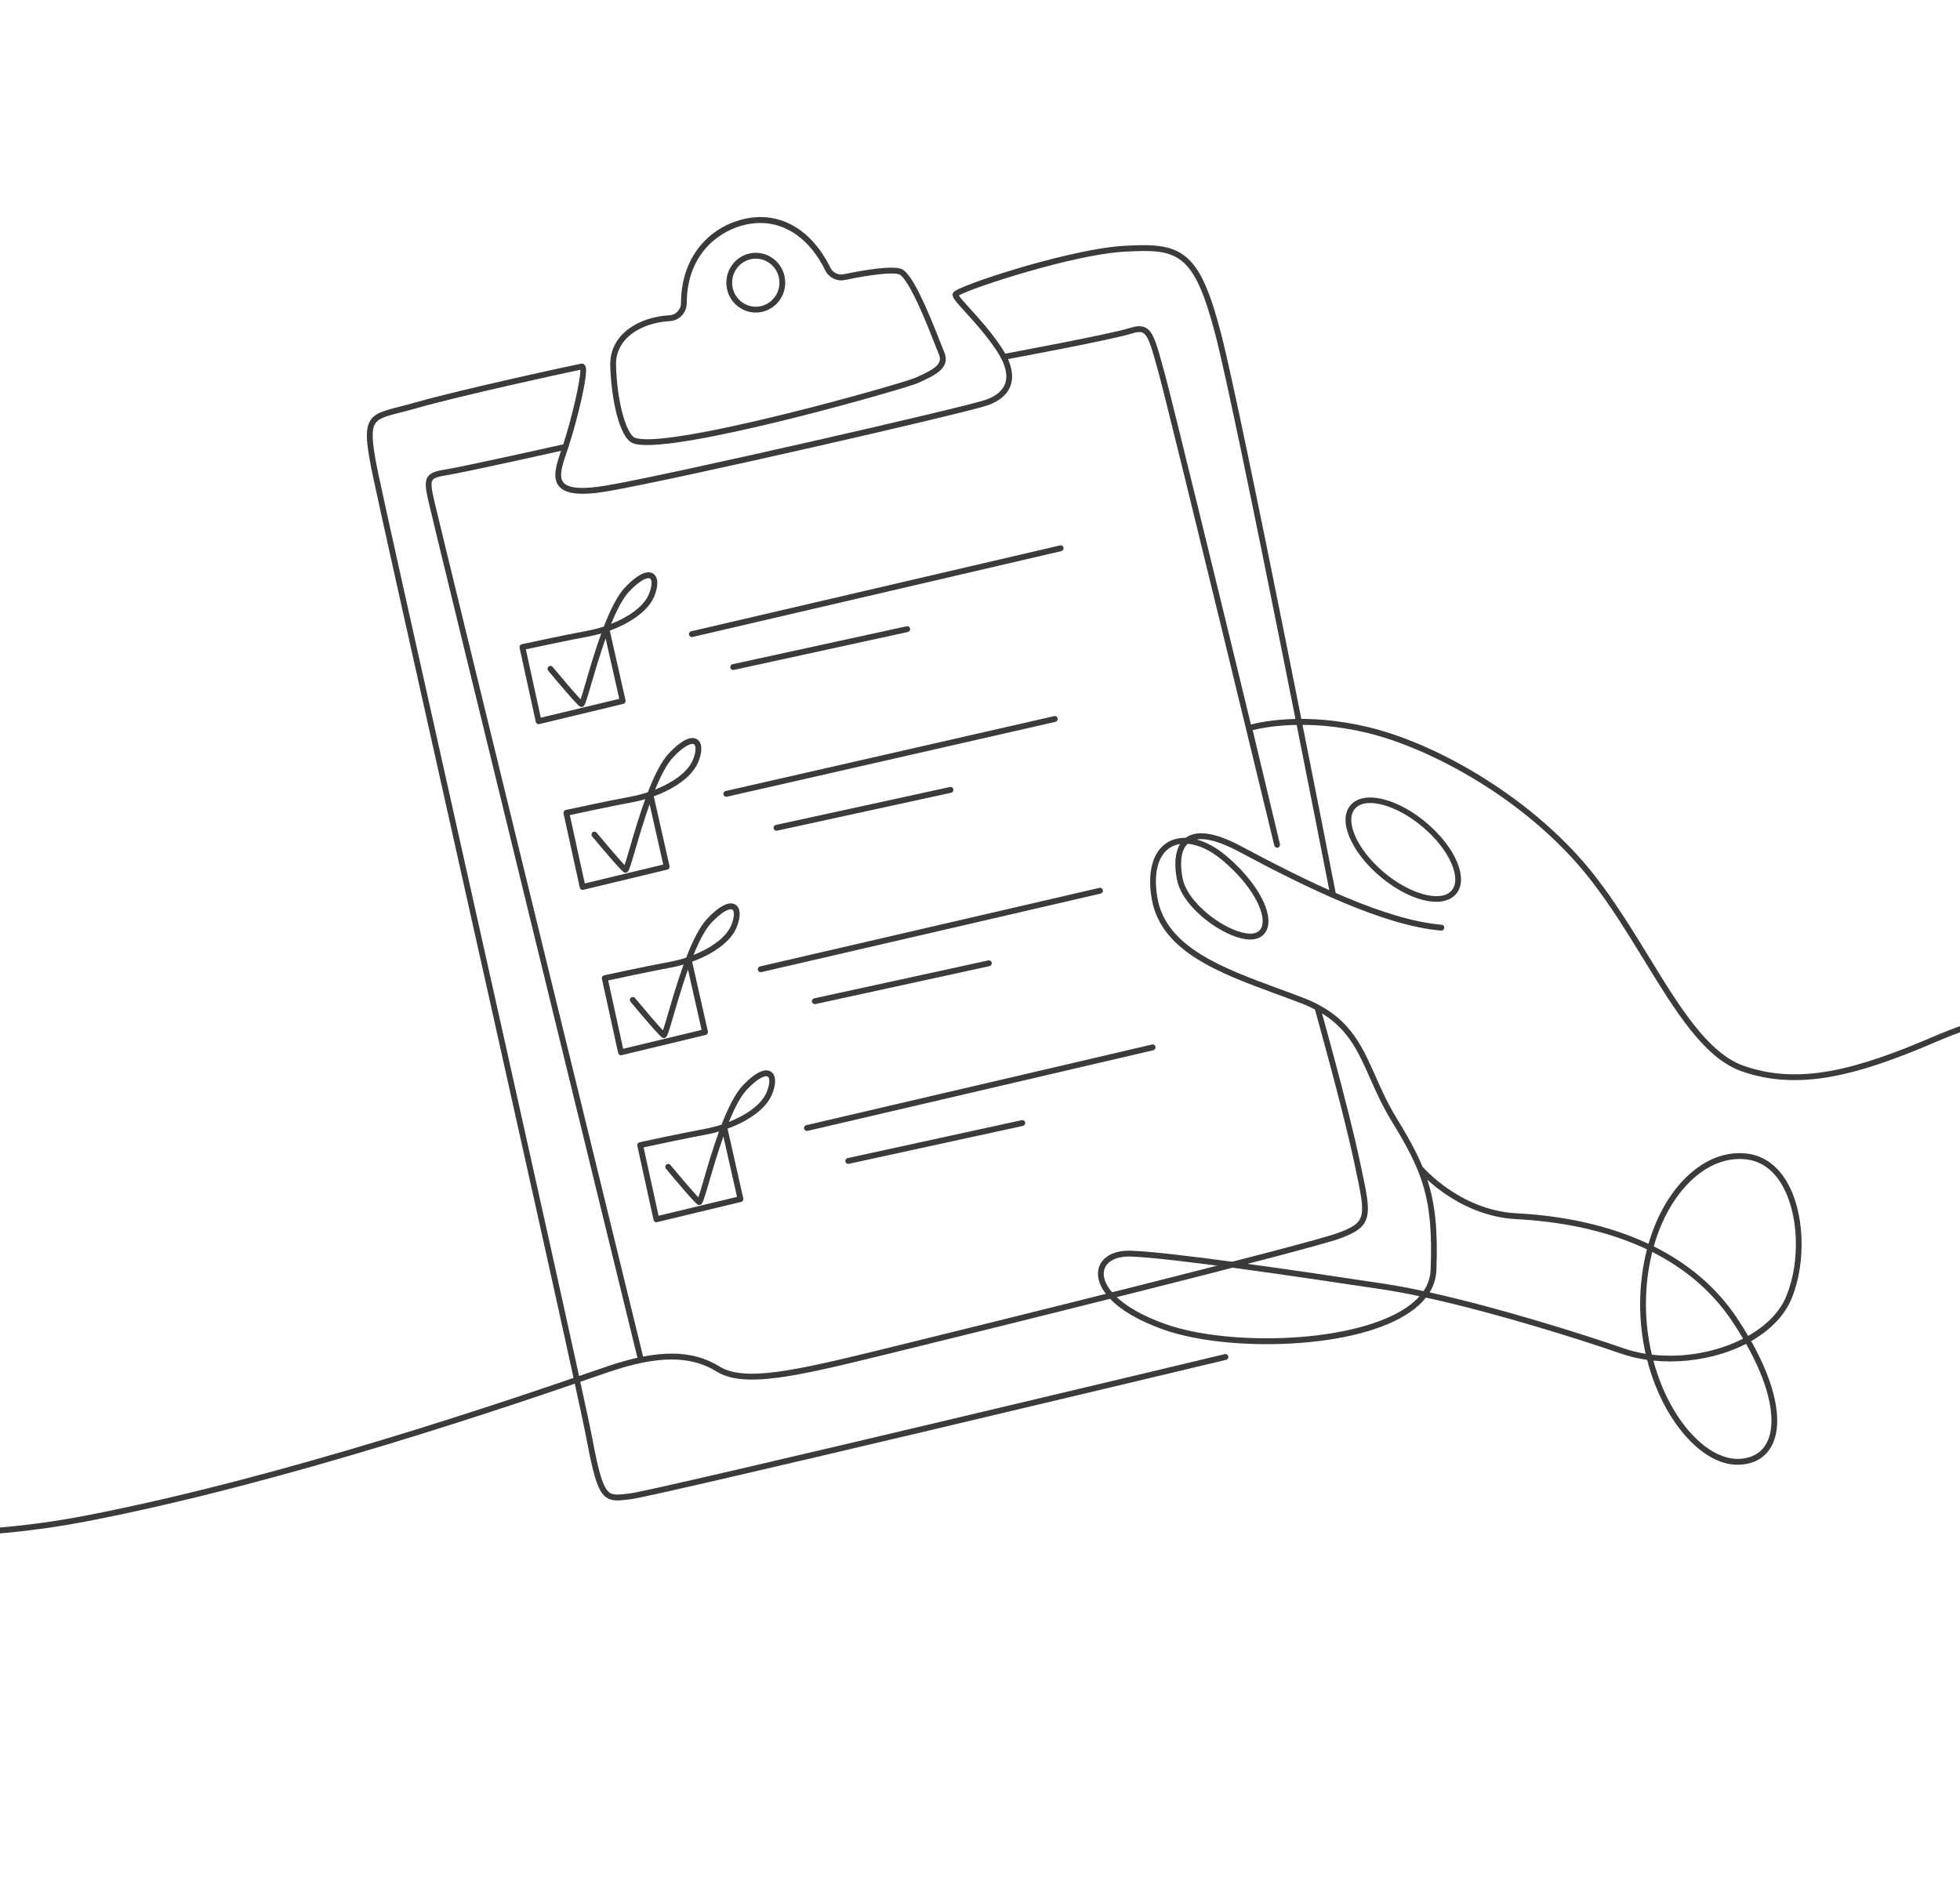 <svg width="199" height="192" viewBox="0 0 199 192" fill="none" xmlns="http://www.w3.org/2000/svg">
<g clip-path="url(#clip0_147_2)">
<path d="M176.413 148.718C174.877 148.718 173.264 147.931 171.739 146.433C170.244 144.966 168.965 142.942 168.041 140.581C167.722 139.768 167.452 138.926 167.232 138.067C166.32 137.938 165.443 137.731 164.625 137.448C160.459 136.004 151.895 133.299 144.779 131.746C144.365 132.272 143.829 132.762 143.175 133.215C140.607 134.993 136.295 136.128 131.032 136.41C126.215 136.668 121.412 136.146 118.184 135.015C112.785 133.122 111.215 130.557 111.512 128.936C111.744 127.669 113.02 126.921 114.844 126.985C118.928 127.128 131.439 128.964 140.494 130.333C141.746 130.523 143.107 130.779 144.531 131.084C144.979 130.422 145.221 129.706 145.251 128.943C145.548 121.56 144.39 118.914 141.25 113.754C140.334 112.25 139.708 110.839 139.102 109.474C137.634 106.166 136.475 103.553 132.107 101.864C131.292 101.549 130.437 101.235 129.61 100.931C123.845 98.815 117.885 96.628 116.942 91.299C116.452 88.526 117.043 86.417 118.565 85.514C119.098 85.198 119.713 85.051 120.382 85.067C121.504 84.235 123.396 84.52 126.006 85.914C132.893 89.593 140.697 93.417 146.367 93.889C146.529 93.902 146.649 94.046 146.636 94.21C146.622 94.374 146.481 94.495 146.319 94.483C140.544 94.002 132.672 90.148 125.733 86.441C123.924 85.475 122.485 85.067 121.5 85.234C122.463 85.492 123.479 86.04 124.458 86.86C127.302 89.241 129.066 92.161 128.75 93.962C128.636 94.611 128.26 95.066 127.664 95.278C126.784 95.591 125.385 95.249 123.826 94.339C122.077 93.319 119.891 91.381 119.49 89.275C119.197 87.743 119.314 86.507 119.814 85.694C119.47 85.746 119.149 85.857 118.861 86.028C117.564 86.798 117.075 88.681 117.52 91.193C118.402 96.184 124.201 98.313 129.809 100.371C130.639 100.676 131.497 100.991 132.316 101.307C136.91 103.084 138.174 105.932 139.637 109.229C140.235 110.577 140.854 111.97 141.749 113.441C142.884 115.306 143.771 116.868 144.428 118.458C144.448 118.472 144.466 118.488 144.482 118.507C144.497 118.525 145.449 119.623 147.085 120.742C148.591 121.771 151.005 123.031 153.948 123.184C158.067 123.398 161.845 124.133 165.176 125.369C165.935 125.65 166.668 125.957 167.373 126.288C168.189 123.473 169.564 121.051 171.375 119.36C173.14 117.711 175.145 116.931 177.178 117.103C178.907 117.249 180.358 118.219 181.375 119.908C183.204 122.946 183.438 128.061 181.919 131.806C181.222 133.525 179.776 135.034 177.799 136.162C180.28 140.57 181.078 144.407 179.925 146.707C179.293 147.969 178.131 148.663 176.564 148.716C176.514 148.717 176.463 148.718 176.413 148.718ZM167.869 138.144C168.712 141.284 170.213 144.107 172.147 146.005C173.584 147.417 175.145 148.167 176.544 148.121C177.885 148.075 178.873 147.493 179.402 146.437C179.98 145.285 180.008 143.616 179.484 141.612C179.074 140.045 178.324 138.288 177.282 136.442C176.517 136.835 175.681 137.175 174.786 137.451C172.552 138.14 170.126 138.371 167.869 138.144ZM167.716 137.539C170.923 137.917 174.323 137.275 176.977 135.914C176.633 135.329 176.261 134.737 175.862 134.14C173.717 130.932 170.864 128.681 167.756 127.115C167.334 128.787 167.11 130.59 167.11 132.452C167.11 134.166 167.323 135.89 167.716 137.539ZM145.148 131.218C152.245 132.787 160.685 135.453 164.814 136.884C165.546 137.138 166.307 137.325 167.083 137.451C166.714 135.819 166.523 134.13 166.523 132.452C166.523 130.498 166.764 128.605 167.218 126.852C162.817 124.762 157.966 123.989 153.918 123.779C150.833 123.618 148.313 122.301 146.742 121.224C145.98 120.703 145.366 120.191 144.918 119.781C145.712 122.215 146 124.912 145.837 128.967C145.805 129.77 145.574 130.522 145.148 131.218ZM114.63 127.577C113.222 127.577 112.256 128.13 112.089 129.045C111.95 129.803 112.371 130.709 113.274 131.596C114.378 132.681 116.142 133.669 118.375 134.452C121.535 135.56 126.255 136.07 131.001 135.815C136.083 135.543 140.4 134.415 142.845 132.723C143.351 132.372 143.778 132 144.125 131.606C142.817 131.33 141.565 131.097 140.408 130.922C131.366 129.556 118.878 127.722 114.824 127.58C114.758 127.578 114.694 127.577 114.63 127.577ZM167.908 126.547C171.478 128.324 174.309 130.757 176.347 133.806C176.76 134.423 177.143 135.033 177.495 135.633C179.309 134.599 180.714 133.212 181.376 131.579C182.831 127.993 182.615 123.109 180.874 120.218C179.946 118.676 178.686 117.827 177.129 117.696C175.266 117.538 173.414 118.265 171.772 119.798C170.019 121.436 168.69 123.796 167.908 126.547ZM120.582 85.67C119.715 86.493 119.881 88.192 120.066 89.162C120.406 90.948 122.346 92.79 124.118 93.823C125.488 94.621 126.772 94.963 127.471 94.715C127.866 94.575 128.096 94.294 128.172 93.857C128.41 92.507 127.082 89.829 124.085 87.319C122.896 86.323 121.663 85.758 120.582 85.67Z" fill="#3B3B3B"/>
<path d="M-7.865 156.032C-11.886 156.032 -15.948 155.77 -19.952 155.252C-27.235 154.309 -31.868 152.822 -31.914 152.807C-32.068 152.757 -32.154 152.59 -32.104 152.433C-32.055 152.276 -31.89 152.19 -31.735 152.24C-31.69 152.255 -27.096 153.728 -19.862 154.663C-13.19 155.526 -2.841 156.094 8.568 153.904C28.863 150.006 52.328 141.934 60.039 139.281C60.742 139.039 61.297 138.849 61.711 138.708C66.761 137 70.256 137.008 73.043 138.737C75.59 140.317 80.677 139.178 89.449 137.029C100.484 134.325 132.697 126.345 135.857 125.178C138.79 124.096 138.677 123.568 137.598 118.524L137.469 117.918C136.286 112.366 133.513 102.524 133.485 102.425C133.44 102.267 133.53 102.102 133.686 102.057C133.842 102.012 134.004 102.103 134.049 102.261C134.077 102.36 136.855 112.221 138.042 117.792L138.172 118.398C138.732 121.016 139.04 122.458 138.804 123.491C138.546 124.623 137.64 125.154 136.058 125.738C132.872 126.914 100.63 134.902 89.587 137.607C85.083 138.711 81.687 139.52 78.995 139.875C76.006 140.27 74.076 140.076 72.737 139.245C70.111 137.616 66.768 137.625 61.897 139.273C61.483 139.413 60.929 139.604 60.227 139.845C52.507 142.501 29.013 150.584 8.677 154.489C3.603 155.463 -1.688 155.981 -7.048 156.029C-7.32 156.031 -7.592 156.032 -7.865 156.032Z" fill="#3B3B3B"/>
<path d="M62.687 152.341C62.072 152.341 61.572 152.189 61.152 151.639C60.594 150.905 60.194 149.531 59.568 146.193C58.866 142.452 52.1 112.205 46.131 85.519C41.985 66.987 38.405 50.981 37.847 48.275C37.259 45.424 37.051 43.9 37.463 42.95C37.885 41.974 38.877 41.721 40.522 41.303C40.986 41.185 41.513 41.051 42.099 40.883C46.729 39.555 58.424 37.021 59.009 36.922C59.144 36.899 59.272 36.947 59.362 37.054C59.487 37.202 59.72 37.479 59.045 40.499C58.689 42.091 58.176 43.983 57.737 45.318C57.674 45.513 57.607 45.707 57.541 45.9C57.107 47.174 56.696 48.378 57.207 48.992C57.717 49.603 59.197 49.703 61.605 49.289C68.058 48.181 97.925 41.354 100.107 40.584C101.164 40.211 101.823 39.645 102.065 38.903C102.355 38.016 102.05 36.89 101.159 35.558C100.13 34.018 98.917 32.684 98.032 31.711C97.053 30.634 96.715 30.245 96.715 29.917C96.715 29.676 96.933 29.53 97.393 29.314C97.729 29.155 98.204 28.962 98.804 28.738C100.057 28.271 101.695 27.734 103.417 27.224C105.51 26.604 110.748 25.143 114.17 24.957C116.839 24.812 118.848 24.806 120.387 26.061C121.805 27.218 122.806 29.386 123.957 33.794C126.131 42.121 135.544 90.296 135.639 90.781C135.67 90.943 135.567 91.099 135.408 91.131C135.249 91.163 135.095 91.058 135.063 90.897C134.969 90.412 125.56 42.255 123.39 33.947C121.197 25.55 119.556 25.26 114.201 25.552C108.942 25.837 98.61 29.242 97.349 29.999C97.507 30.255 97.992 30.789 98.463 31.307C99.361 32.294 100.591 33.647 101.645 35.224C102.643 36.717 102.972 38.018 102.622 39.09C102.324 40.004 101.521 40.715 100.3 41.146C98.018 41.952 68.458 48.716 61.703 49.876C59.002 50.34 57.431 50.181 56.76 49.376C56.032 48.504 56.496 47.144 56.987 45.705C57.052 45.514 57.118 45.322 57.181 45.13C58.072 42.418 58.974 38.439 58.92 37.545C57.298 37.874 46.627 40.203 42.259 41.456C41.665 41.626 41.133 41.761 40.664 41.88C39.144 42.267 38.307 42.48 38 43.189C37.657 43.981 37.884 45.545 38.422 48.153C38.978 50.854 42.558 66.857 46.703 85.387C52.673 112.078 59.44 142.33 60.144 146.081C60.645 148.752 61.066 150.552 61.617 151.274C62.045 151.837 62.548 151.8 63.743 151.653C63.832 151.642 63.923 151.631 64.016 151.62C66.517 151.321 123.777 137.623 124.355 137.484C124.513 137.447 124.671 137.546 124.708 137.706C124.745 137.866 124.647 138.026 124.49 138.064C122.128 138.629 66.619 151.908 64.085 152.211C63.992 152.222 63.902 152.233 63.814 152.244C63.4 152.295 63.026 152.341 62.687 152.341Z" fill="#3B3B3B"/>
<path d="M65.709 45.185C65.066 45.185 64.566 45.125 64.242 44.994C62.888 44.444 62.056 40.528 61.96 37.123C61.918 35.623 62.559 34.335 63.816 33.399C64.899 32.591 66.381 32.097 67.988 32.006C68.635 31.97 69.143 31.423 69.143 30.762C69.143 28.635 69.749 26.714 70.897 25.208C71.959 23.813 73.433 22.818 75.158 22.332C78.884 21.281 82.306 23.094 84.31 27.181C84.557 27.685 85.11 27.958 85.654 27.845C87.814 27.398 90.585 26.942 91.521 27.308C92.596 27.728 94.086 31.213 95.537 34.918C95.686 35.3 95.805 35.602 95.88 35.781C96.547 37.371 94.834 38.148 93.322 38.832L93.158 38.907C92.113 39.382 72.033 45.185 65.709 45.185ZM77.189 22.638C76.578 22.638 75.951 22.726 75.315 22.905C72.615 23.667 69.73 26.13 69.729 30.762C69.729 31.739 68.979 32.547 68.02 32.601C66.525 32.685 65.155 33.139 64.163 33.879C63.069 34.694 62.51 35.81 62.546 37.106C62.657 41.015 63.643 44.109 64.459 44.441C65.777 44.976 71.081 44.148 79.394 42.111C86.013 40.489 92.302 38.643 92.918 38.363L93.083 38.289C94.762 37.528 95.751 36.995 95.34 36.015C95.262 35.829 95.143 35.524 94.991 35.138C94.576 34.077 93.881 32.302 93.168 30.777C92.038 28.361 91.492 27.935 91.31 27.864C90.701 27.626 88.63 27.837 85.772 28.429C84.967 28.595 84.15 28.191 83.785 27.446C82.262 24.341 79.877 22.638 77.189 22.638Z" fill="#3B3B3B"/>
<path d="M76.735 31.735C75.086 31.735 73.745 30.374 73.745 28.701C73.745 27.027 75.086 25.666 76.735 25.666C78.384 25.666 79.725 27.027 79.725 28.701C79.725 30.374 78.384 31.735 76.735 31.735ZM76.735 26.262C75.41 26.262 74.332 27.356 74.332 28.701C74.332 30.046 75.41 31.14 76.735 31.14C78.06 31.14 79.138 30.046 79.138 28.701C79.138 27.356 78.06 26.262 76.735 26.262Z" fill="#3B3B3B"/>
<path d="M238.825 111.006C238.751 111.006 238.677 110.978 238.62 110.922C223.844 96.329 204.237 102.488 196.494 105.813C192.053 107.72 188.788 108.8 185.907 109.317C182.533 109.921 179.557 109.739 176.808 108.759C175.064 108.138 173.415 106.798 171.617 104.54C170.034 102.552 168.53 100.1 166.937 97.504C165.222 94.707 163.448 91.814 161.395 89.201C155.16 81.263 145.305 75.966 138.787 74.404C132.702 72.946 128.286 73.854 127.187 74.131L129.951 85.698C129.951 85.699 129.951 85.7 129.951 85.701L129.951 85.701C129.99 85.861 129.893 86.022 129.736 86.061C129.579 86.1 129.42 86.002 129.381 85.843C129.276 85.409 118.882 42.461 117.699 38.106L117.673 38.01C116.967 35.413 116.613 34.11 116.062 33.803C115.81 33.663 115.448 33.691 114.772 33.902C112.83 34.508 102.59 36.414 102.155 36.495C101.995 36.524 101.843 36.417 101.813 36.256C101.784 36.094 101.89 35.939 102.049 35.909C102.155 35.889 112.691 33.929 114.599 33.332C115.306 33.112 115.872 33.019 116.344 33.281C117.112 33.709 117.442 34.922 118.238 37.852L118.264 37.947C119.044 40.817 123.808 60.38 127.008 73.561C128.115 73.268 132.587 72.306 138.922 73.824C142.62 74.711 146.867 76.6 150.882 79.145C155.267 81.926 159.062 85.275 161.854 88.83C163.928 91.47 165.711 94.377 167.436 97.189C170.503 102.191 173.4 106.915 177.002 108.197C182.662 110.213 188.569 108.57 196.266 105.264C199.771 103.759 206.863 101.216 214.976 101.097C219.302 101.033 223.399 101.671 227.149 102.991C231.563 104.545 235.561 107.069 239.029 110.495C239.145 110.61 239.148 110.798 239.035 110.916C238.977 110.976 238.901 111.006 238.825 111.006Z" fill="#3B3B3B"/>
<path d="M145.824 91.558C144.189 91.558 142.016 90.616 140.033 88.912C138.639 87.716 137.567 86.326 137.014 84.999C136.433 83.608 136.487 82.437 137.165 81.701C137.843 80.966 139.043 80.778 140.542 81.174C141.971 81.55 143.525 82.417 144.918 83.614C146.312 84.811 147.384 86.201 147.937 87.527C148.518 88.918 148.464 90.09 147.786 90.825C147.329 91.321 146.644 91.558 145.824 91.558ZM139.112 81.532C138.452 81.532 137.932 81.715 137.601 82.075C137.077 82.643 137.061 83.607 137.554 84.789C138.075 86.037 139.093 87.352 140.42 88.492C143.063 90.762 146.236 91.659 147.351 90.451C147.874 89.884 147.89 88.92 147.397 87.737C146.876 86.49 145.858 85.175 144.531 84.034C143.203 82.894 141.732 82.071 140.388 81.716C139.922 81.593 139.494 81.532 139.112 81.532Z" fill="#3B3B3B"/>
<path d="M65.05 138.275C64.918 138.275 64.798 138.184 64.765 138.049C64.557 137.199 43.986 53.073 43.491 50.865C43.226 49.68 43.09 48.924 43.43 48.414C43.718 47.982 44.285 47.818 45.23 47.667C47.097 47.368 56.997 45.158 57.097 45.136C57.255 45.101 57.412 45.202 57.447 45.363C57.481 45.523 57.381 45.682 57.223 45.718C56.815 45.809 47.206 47.953 45.321 48.255C44.577 48.374 44.082 48.499 43.915 48.748C43.728 49.029 43.818 49.637 44.063 50.733C44.556 52.935 65.127 137.056 65.335 137.905C65.374 138.065 65.278 138.227 65.121 138.266C65.097 138.272 65.073 138.275 65.05 138.275Z" fill="#3B3B3B"/>
<path d="M70.243 64.681C70.11 64.681 69.989 64.587 69.958 64.449C69.921 64.289 70.02 64.129 70.178 64.093L107.629 55.375C107.788 55.338 107.945 55.438 107.981 55.598C108.017 55.759 107.919 55.918 107.761 55.955L70.309 64.673C70.287 64.678 70.265 64.681 70.243 64.681Z" fill="#3B3B3B"/>
<path d="M74.438 68.026C74.302 68.026 74.181 67.93 74.151 67.791C74.117 67.63 74.218 67.471 74.376 67.437L92.053 63.585C92.212 63.55 92.368 63.653 92.402 63.813C92.436 63.974 92.335 64.133 92.177 64.167L74.499 68.019C74.479 68.024 74.458 68.026 74.438 68.026Z" fill="#3B3B3B"/>
<path d="M73.739 80.9C73.604 80.9 73.483 80.806 73.453 80.667C73.417 80.507 73.516 80.347 73.674 80.311L107.031 72.709C107.19 72.673 107.346 72.774 107.382 72.934C107.417 73.094 107.318 73.254 107.16 73.29L73.803 80.892C73.781 80.897 73.76 80.9 73.739 80.9Z" fill="#3B3B3B"/>
<path d="M78.832 84.346C78.697 84.346 78.575 84.251 78.546 84.111C78.512 83.95 78.612 83.792 78.771 83.757L96.448 79.905C96.606 79.871 96.762 79.973 96.796 80.134C96.831 80.295 96.73 80.453 96.571 80.488L78.894 84.34C78.873 84.344 78.853 84.346 78.832 84.346Z" fill="#3B3B3B"/>
<path d="M77.233 98.708C77.099 98.708 76.978 98.615 76.947 98.477C76.911 98.316 77.01 98.157 77.168 98.12L111.623 90.144C111.781 90.108 111.938 90.208 111.974 90.369C112.01 90.529 111.912 90.689 111.754 90.725L77.298 98.701C77.276 98.706 77.254 98.708 77.233 98.708Z" fill="#3B3B3B"/>
<path d="M82.726 101.952C82.591 101.952 82.469 101.857 82.439 101.717C82.405 101.556 82.506 101.398 82.665 101.363L100.341 97.511C100.499 97.477 100.656 97.579 100.69 97.74C100.724 97.9 100.623 98.059 100.465 98.093L82.788 101.945C82.767 101.95 82.746 101.952 82.726 101.952Z" fill="#3B3B3B"/>
<path d="M81.929 114.826C81.795 114.826 81.674 114.733 81.643 114.595C81.607 114.435 81.706 114.275 81.864 114.238L116.966 106.05C117.124 106.013 117.281 106.113 117.318 106.274C117.354 106.434 117.255 106.594 117.098 106.631L81.995 114.819C81.973 114.824 81.951 114.826 81.929 114.826Z" fill="#3B3B3B"/>
<path d="M86.122 118.171C85.987 118.171 85.865 118.076 85.836 117.936C85.802 117.775 85.903 117.617 86.061 117.582L103.738 113.73C103.896 113.696 104.052 113.798 104.086 113.959C104.12 114.12 104.02 114.278 103.861 114.312L86.184 118.164C86.163 118.169 86.143 118.171 86.122 118.171Z" fill="#3B3B3B"/>
<path d="M54.686 73.525C54.632 73.525 54.578 73.51 54.531 73.48C54.464 73.437 54.417 73.37 54.4 73.292L52.752 65.765C52.735 65.688 52.749 65.607 52.792 65.54C52.834 65.473 52.901 65.426 52.977 65.409C53.019 65.4 57.204 64.491 59.652 64.039C60.194 63.939 60.754 63.795 61.309 63.613C61.95 61.955 62.679 60.461 63.464 59.639C65.059 57.97 65.902 57.962 66.328 58.249C66.845 58.596 66.878 59.464 66.417 60.571C66.013 61.539 65.068 62.457 63.684 63.225C63.141 63.526 62.538 63.799 61.913 64.028L63.511 71.108C63.547 71.268 63.45 71.427 63.293 71.464L54.754 73.517C54.732 73.522 54.709 73.525 54.686 73.525ZM53.389 65.929L54.908 72.868L62.874 70.953L61.49 64.824C60.9 66.487 60.398 68.206 60.039 69.439C59.442 71.485 59.377 71.658 59.164 71.752C59.078 71.79 58.982 71.787 58.899 71.745C58.592 71.589 56.738 69.393 55.661 68.098C55.556 67.972 55.572 67.784 55.695 67.678C55.819 67.572 56.004 67.588 56.109 67.713C57.197 69.022 58.427 70.457 58.95 71.004C59.08 70.627 59.281 69.94 59.476 69.27C59.881 67.88 60.416 66.049 61.046 64.315C60.615 64.442 60.181 64.547 59.757 64.625C57.692 65.006 54.38 65.716 53.389 65.929ZM65.84 58.704C65.533 58.704 64.902 58.99 63.885 60.054C63.24 60.729 62.617 61.951 62.051 63.344C63.795 62.652 65.355 61.589 65.876 60.339C66.231 59.487 66.207 58.882 66.004 58.745C65.967 58.72 65.912 58.704 65.84 58.704Z" fill="#3B3B3B"/>
<path d="M59.151 90.352C59.096 90.352 59.042 90.337 58.995 90.307C58.929 90.265 58.882 90.197 58.865 90.119L57.217 82.593C57.2 82.515 57.214 82.434 57.257 82.367C57.299 82.3 57.365 82.253 57.442 82.237C57.484 82.228 61.669 81.318 64.117 80.867C64.658 80.767 65.219 80.623 65.774 80.44C66.415 78.782 67.144 77.289 67.929 76.467C69.523 74.797 70.367 74.789 70.793 75.076C71.31 75.423 71.343 76.291 70.882 77.398C70.478 78.366 69.533 79.284 68.149 80.052C67.606 80.354 67.003 80.626 66.378 80.856L67.976 87.935C68.012 88.095 67.915 88.254 67.758 88.292L59.219 90.344C59.197 90.35 59.174 90.352 59.151 90.352ZM57.854 82.757L59.373 89.695L67.339 87.78L65.955 81.652C65.364 83.314 64.863 85.033 64.504 86.266C63.907 88.312 63.842 88.485 63.629 88.579C63.543 88.617 63.447 88.614 63.364 88.572C63.057 88.416 61.203 86.22 60.125 84.925C60.021 84.799 60.036 84.611 60.16 84.505C60.284 84.399 60.469 84.415 60.574 84.541C61.662 85.849 62.892 87.284 63.414 87.831C63.545 87.454 63.745 86.767 63.941 86.097C64.346 84.708 64.88 82.876 65.51 81.142C65.079 81.269 64.646 81.374 64.222 81.452C62.157 81.834 58.845 82.543 57.854 82.757ZM70.305 75.532C69.998 75.532 69.367 75.817 68.35 76.881C67.705 77.557 67.082 78.778 66.516 80.171C68.26 79.479 69.82 78.416 70.341 77.166C70.696 76.314 70.672 75.709 70.469 75.573C70.432 75.547 70.377 75.532 70.305 75.532Z" fill="#3B3B3B"/>
<path d="M63.047 107.141C62.992 107.141 62.938 107.125 62.891 107.095C62.824 107.053 62.777 106.985 62.76 106.907L61.112 99.381C61.096 99.303 61.11 99.222 61.152 99.155C61.194 99.088 61.261 99.042 61.337 99.025C61.379 99.016 65.565 98.106 68.013 97.654C68.554 97.555 69.114 97.411 69.669 97.228C70.31 95.57 71.039 94.077 71.824 93.255C73.419 91.586 74.262 91.577 74.689 91.864C75.205 92.212 75.238 93.08 74.777 94.186C74.373 95.154 73.429 96.072 72.045 96.84C71.502 97.142 70.898 97.414 70.273 97.644L71.872 104.723C71.908 104.883 71.81 105.042 71.653 105.08L63.114 107.132C63.092 107.138 63.069 107.141 63.047 107.141ZM61.749 99.545L63.269 106.483L71.235 104.568L69.851 98.44C69.26 100.102 68.759 101.821 68.399 103.054C67.803 105.1 67.737 105.273 67.524 105.367C67.439 105.405 67.342 105.402 67.26 105.36C66.952 105.204 65.099 103.008 64.021 101.713C63.916 101.587 63.932 101.399 64.056 101.293C64.18 101.187 64.365 101.203 64.469 101.329C65.558 102.637 66.788 104.072 67.31 104.619C67.441 104.243 67.641 103.555 67.837 102.885C68.242 101.496 68.776 99.664 69.406 97.93C68.975 98.058 68.541 98.162 68.118 98.241C66.052 98.622 62.741 99.331 61.749 99.545ZM74.201 92.32C73.893 92.32 73.262 92.605 72.246 93.669C71.6 94.345 70.977 95.566 70.411 96.96C72.155 96.267 73.716 95.204 74.237 93.954C74.592 93.102 74.568 92.497 74.365 92.361C74.327 92.335 74.273 92.32 74.201 92.32Z" fill="#3B3B3B"/>
<path d="M66.642 124.092C66.588 124.092 66.534 124.077 66.487 124.047C66.42 124.004 66.373 123.937 66.356 123.859L64.708 116.332C64.691 116.255 64.705 116.174 64.748 116.107C64.79 116.04 64.857 115.993 64.933 115.976C64.975 115.967 69.161 115.058 71.609 114.606C72.15 114.506 72.71 114.363 73.265 114.18C73.906 112.522 74.635 111.028 75.42 110.206C77.015 108.537 77.858 108.529 78.284 108.816C78.801 109.163 78.834 110.031 78.373 111.138C77.969 112.106 77.024 113.024 75.641 113.792C75.097 114.093 74.494 114.366 73.869 114.595L75.467 121.675C75.503 121.835 75.406 121.994 75.249 122.031L66.71 124.084C66.688 124.09 66.665 124.092 66.642 124.092ZM65.345 116.496L66.864 123.435L74.83 121.52L73.447 115.391C72.856 117.054 72.355 118.773 71.995 120.006C71.398 122.052 71.333 122.225 71.12 122.319C71.034 122.356 70.938 122.354 70.856 122.312C70.548 122.156 68.694 119.96 67.617 118.665C67.512 118.539 67.528 118.351 67.651 118.245C67.775 118.139 67.96 118.155 68.065 118.28C69.153 119.588 70.383 121.024 70.906 121.571C71.037 121.194 71.237 120.507 71.432 119.837C71.837 118.447 72.371 116.615 73.002 114.882C72.571 115.009 72.137 115.114 71.713 115.192C69.648 115.573 66.336 116.282 65.345 116.496ZM77.796 109.271C77.489 109.271 76.858 109.557 75.841 110.621C75.196 111.297 74.573 112.518 74.007 113.911C75.751 113.219 77.311 112.156 77.832 110.906C78.188 110.054 78.163 109.449 77.96 109.312C77.923 109.287 77.868 109.271 77.796 109.271Z" fill="#3B3B3B"/>
</g>
<defs>
<clipPath id="clip0_147_2">
<rect width="199" height="192" fill="white"/>
</clipPath>
</defs>
</svg>
